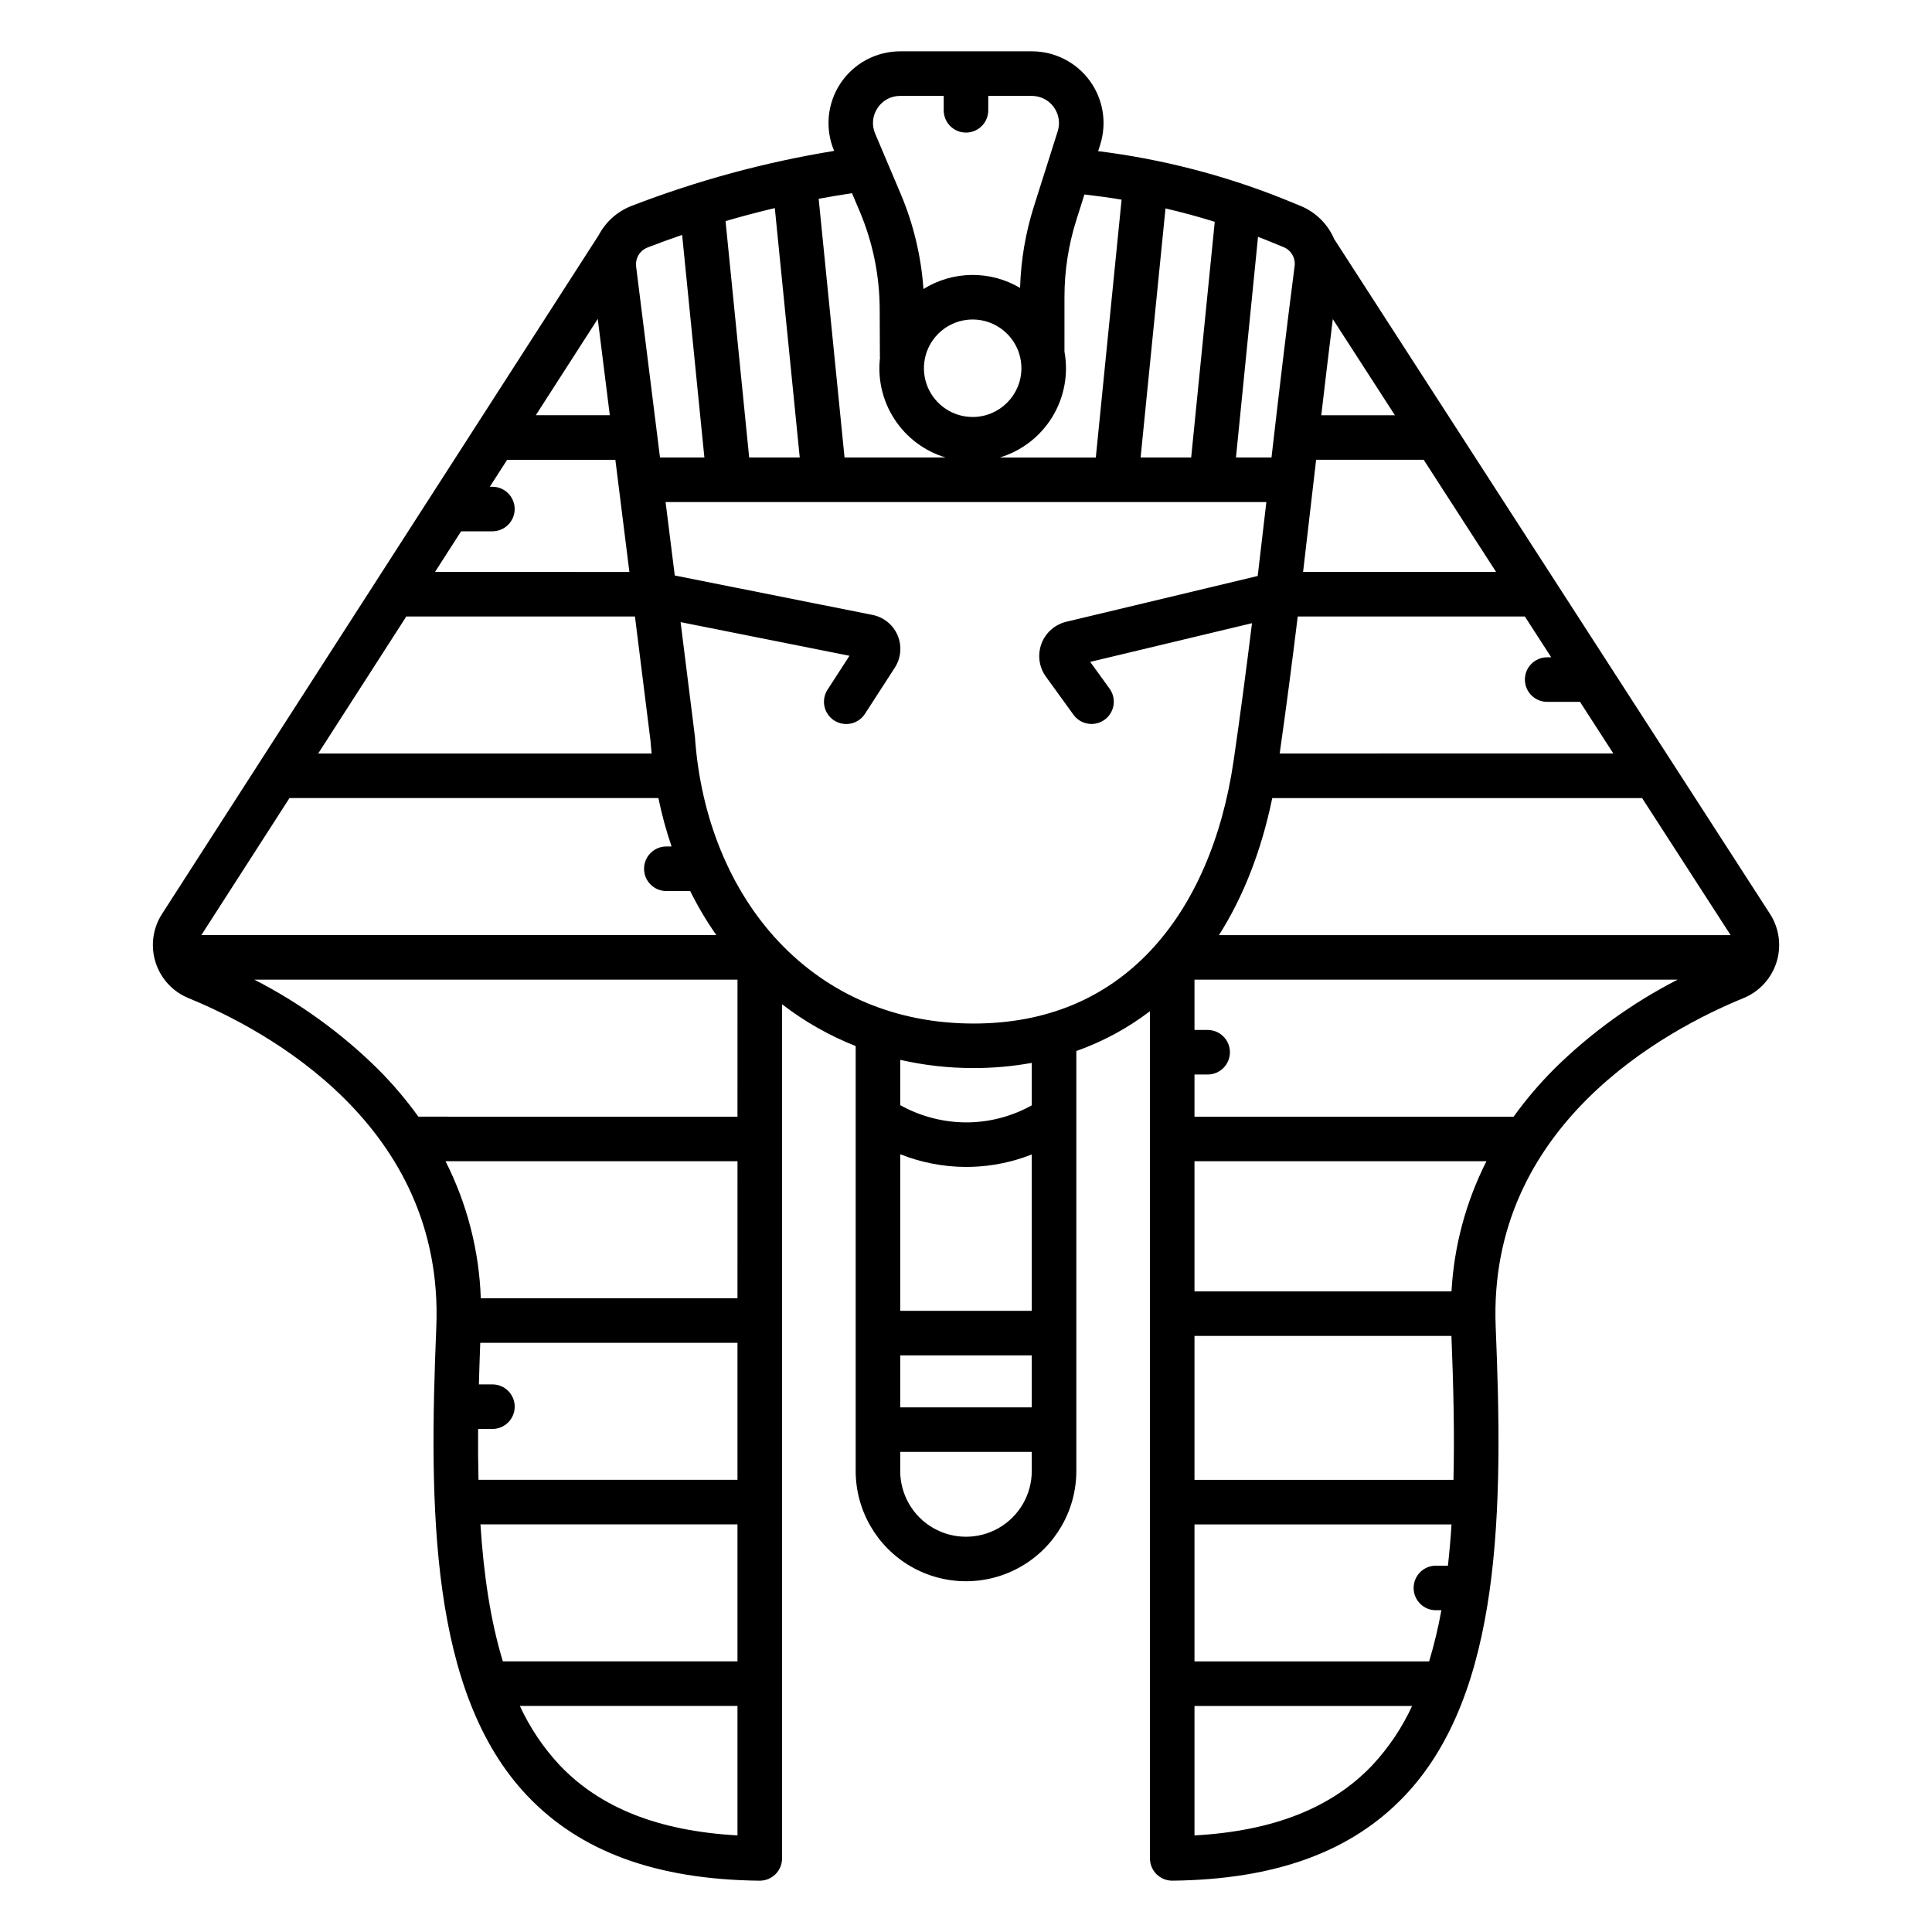 <?xml version="1.0" encoding="UTF-8"?>
<!-- Uploaded to: ICON Repo, www.iconrepo.com, Generator: ICON Repo Mixer Tools -->
<svg fill="#000000" width="800px" height="800px" version="1.1" viewBox="144 144 512 512" xmlns="http://www.w3.org/2000/svg">
 <path d="m193.94 408.51c20.484 8.371 67.895 33.629 65.684 87.207-1.977 47.891-1.746 96.926 24.09 124.16 14.086 14.848 34.223 22.215 61.57 22.527h0.066v-0.004c3.258 0 5.902-2.644 5.902-5.906v-226.36c5.953 4.59 12.52 8.32 19.512 11.082v112.59c0 10.445 5.574 20.098 14.617 25.32 9.047 5.223 20.191 5.223 29.238 0 9.047-5.223 14.621-14.875 14.621-25.32v-111.28c7.016-2.477 13.598-6.035 19.508-10.547v224.51c0 3.262 2.644 5.906 5.906 5.906h0.066c27.344-0.312 47.484-7.676 61.57-22.527 25.836-27.23 26.066-76.27 24.09-124.16-2.211-53.574 45.195-78.832 65.68-87.207v0.004c4.164-1.711 7.356-5.172 8.723-9.461 1.363-4.289 0.758-8.961-1.652-12.758l-115.55-178.93c-1.684-3.938-4.832-7.07-8.785-8.734-1.574-0.66-3.215-1.332-4.922-2.012h0.004c-15.684-6.25-32.102-10.469-48.855-12.555l0.543-1.711c1.828-5.773 0.797-12.074-2.781-16.965-3.574-4.887-9.27-7.777-15.328-7.781h-34.898c-6.367 0.004-12.309 3.195-15.828 8.5-3.519 5.305-4.148 12.02-1.676 17.887-18.363 2.996-36.363 7.887-53.719 14.594-3.723 1.449-6.801 4.191-8.664 7.727l-115.84 180.06c-2.379 3.801-2.957 8.457-1.586 12.723 1.371 4.269 4.559 7.715 8.703 9.418zm145.5 221.89c-20.926-1.168-36.395-7.293-47.164-18.648-4.312-4.633-7.859-9.918-10.508-15.66h57.672zm0-46.117h-62.176c-3.32-10.883-5.102-23.211-5.941-36.309h68.117zm0-48.117h-68.633c-0.109-4.441-0.145-8.934-0.105-13.48h3.797-0.004c3.262 0 5.906-2.644 5.906-5.906 0-3.262-2.644-5.902-5.906-5.902h-3.586c0.098-3.668 0.223-7.344 0.363-11.02h68.168zm0-48.117h-68.023c-0.441-12.641-3.633-25.031-9.348-36.312h77.375zm0-48.117-84.57-0.004c-3.227-4.484-6.812-8.703-10.715-12.613-9.645-9.523-20.691-17.516-32.75-23.695h128.04zm77.988 93.891v-0.004c0 6.231-3.324 11.984-8.715 15.098-5.394 3.113-12.039 3.113-17.43 0-5.394-3.113-8.715-8.867-8.715-15.098v-5.051h34.859zm0-16.859h-34.859v-13.777h34.859zm0-25.586h-34.859v-41.496c5.562 2.215 11.496 3.356 17.484 3.367 0.441 0 0.887-0.008 1.332-0.02 5.5-0.152 10.926-1.266 16.039-3.285zm0-54.453v0.004c-5.019 2.793-10.637 4.34-16.375 4.504-6.461 0.16-12.844-1.414-18.484-4.559v-12.004c6.371 1.453 12.891 2.184 19.426 2.176 5.176 0.008 10.34-0.449 15.434-1.371zm31.562-41.086c-12.082 12.875-27.891 19.406-46.992 19.406-20.375 0-38.215-7.484-51.586-21.648-12.867-13.625-20.762-32.871-22.238-54.199-0.008-0.109-0.02-0.215-0.031-0.324l-3.777-30.207 44.754 8.922-5.793 8.953h-0.008c-0.855 1.316-1.156 2.918-0.832 4.453 0.328 1.539 1.25 2.879 2.57 3.734 1.32 0.852 2.922 1.145 4.457 0.812s2.875-1.266 3.723-2.586l7.898-12.215c1.648-2.551 1.93-5.754 0.746-8.555-1.18-2.797-3.672-4.832-6.652-5.426l-52.406-10.449-2.434-19.461h159.21c-0.758 6.59-1.523 13.117-2.289 19.59l-50.73 12.133c-3.035 0.723-5.504 2.914-6.59 5.84-1.082 2.926-0.633 6.199 1.199 8.723l7.297 10.078h-0.004c1.914 2.644 5.606 3.234 8.246 1.324 2.641-1.914 3.231-5.606 1.32-8.246l-5.133-7.086 42.879-10.254c-1.484 12.004-3.062 24.039-4.867 36.422-3.031 20.812-10.621 38.195-21.941 50.262zm58.73 215.92c-10.773 11.355-26.242 17.48-47.168 18.648v-34.312h57.672c-2.648 5.742-6.195 11.027-10.504 15.66zm20-52.84h-3.191c-3.262 0-5.902 2.644-5.902 5.902 0 3.262 2.641 5.906 5.902 5.906h1.457c-0.828 4.578-1.914 9.109-3.258 13.566h-62.176v-36.309h68.117c-0.234 3.703-0.551 7.348-0.949 10.926zm1.465-22.746h-68.633v-38.141h68.094c0.516 12.84 0.844 25.723 0.539 38.133zm-0.523-49.941h-68.109v-34.5h77.375c-5.441 10.734-8.598 22.477-9.266 34.492zm27.176-58.914c-3.902 3.91-7.488 8.129-10.715 12.613h-84.57v-11.18h3.484v0.004c3.262 0 5.906-2.644 5.906-5.906 0-3.258-2.644-5.902-5.906-5.902h-3.484v-13.332h128.04c-12.062 6.184-23.109 14.172-32.754 23.695zm46.793-35.504h-135.59c6.457-10.168 11.246-22.355 14.121-36.309h98.02zm-105.42-163.25 16.453 25.473-19.512 0.004c0.969-8.309 1.984-16.781 3.059-25.477zm-5.129 43.371c0.23-2.019 0.465-4.051 0.703-6.09h28.508l19.188 29.719h-51.148c0.922-7.801 1.828-15.645 2.746-23.629zm56.023 35.438 6.988 10.816h-1.074c-3.262 0-5.906 2.644-5.906 5.906 0 3.258 2.644 5.902 5.906 5.902h8.699l8.836 13.684-88.426 0.004c1.762-12.324 3.32-24.324 4.785-36.309zm-70.715-100.61c0.703 0.27 1.402 0.539 2.102 0.816 1.641 0.656 3.219 1.301 4.738 1.938 1.961 0.832 3.129 2.867 2.856 4.977-2.301 17.777-4.254 34.531-6.125 50.746h-9.418zm-24.52-7.531c4.398 1.023 8.75 2.203 13.051 3.543l-6.246 62.469-13.402-0.004zm-26.773 23.43c0-6.91 1.062-13.777 3.148-20.359l2.141-6.773c3.301 0.379 6.582 0.836 9.848 1.379l-6.832 68.336h-25.449c5.805-1.758 10.762-5.59 13.926-10.766 3.16-5.176 4.305-11.336 3.215-17.305zm-24.328 31.84c-5.223 0-9.934-3.148-11.934-7.973-2-4.828-0.895-10.383 2.801-14.078 3.695-3.695 9.25-4.801 14.074-2.801 4.828 2 7.977 6.711 7.977 11.934-0.008 7.133-5.789 12.91-12.918 12.918zm-25.215-81.867v-0.004c1.316-2.023 3.578-3.238 5.992-3.219h11.547v3.82c0 3.262 2.644 5.902 5.906 5.902 3.258 0 5.902-2.641 5.902-5.902v-3.82h11.547c2.297 0.004 4.449 1.098 5.805 2.949 1.355 1.852 1.746 4.238 1.051 6.422l-6.32 19.953c-2.207 6.984-3.438 14.242-3.652 21.562-3.887-2.301-8.328-3.492-12.848-3.438-4.516 0.051-8.93 1.344-12.762 3.734-0.605-8.707-2.652-17.254-6.059-25.289l-6.731-15.887c-0.965-2.223-0.727-4.781 0.625-6.789zm-6.766 22.562 2 4.715c3.539 8.328 5.356 17.285 5.344 26.336l0.051 12.445h0.039c-0.691 5.758 0.672 11.578 3.852 16.434 3.176 4.856 7.961 8.438 13.516 10.117h-26.777l-6.856-68.562c2.875-0.543 5.82-1.035 8.832-1.484zm-20.453 3.945 6.606 66.098-13.402 0.004-6.262-62.652c4.082-1.195 8.449-2.359 13.062-3.449zm-33.734 10.449c2.727-1.059 5.805-2.191 9.172-3.344l5.898 58.996h-11.762l-6.328-50.613v0.004c-0.27-2.176 0.977-4.254 3.023-5.043zm-13.188 18.922 3.191 25.523h-19.609zm-36.211 56.285h8.289c3.262 0 5.906-2.641 5.906-5.902s-2.644-5.902-5.906-5.902h-0.688l4.594-7.141h28.684l3.715 29.719-51.512-0.004zm-14.527 22.578h60.598l4.125 33.004c0.078 1.113 0.191 2.211 0.301 3.309h-88.375zm-30.957 48.117h97.766c0.891 4.348 2.059 8.633 3.492 12.832h-1.387c-3.262 0-5.906 2.644-5.906 5.902 0 3.262 2.644 5.906 5.906 5.906h6.316c2.016 4.059 4.332 7.961 6.93 11.672h-136.47z"/>
</svg>
